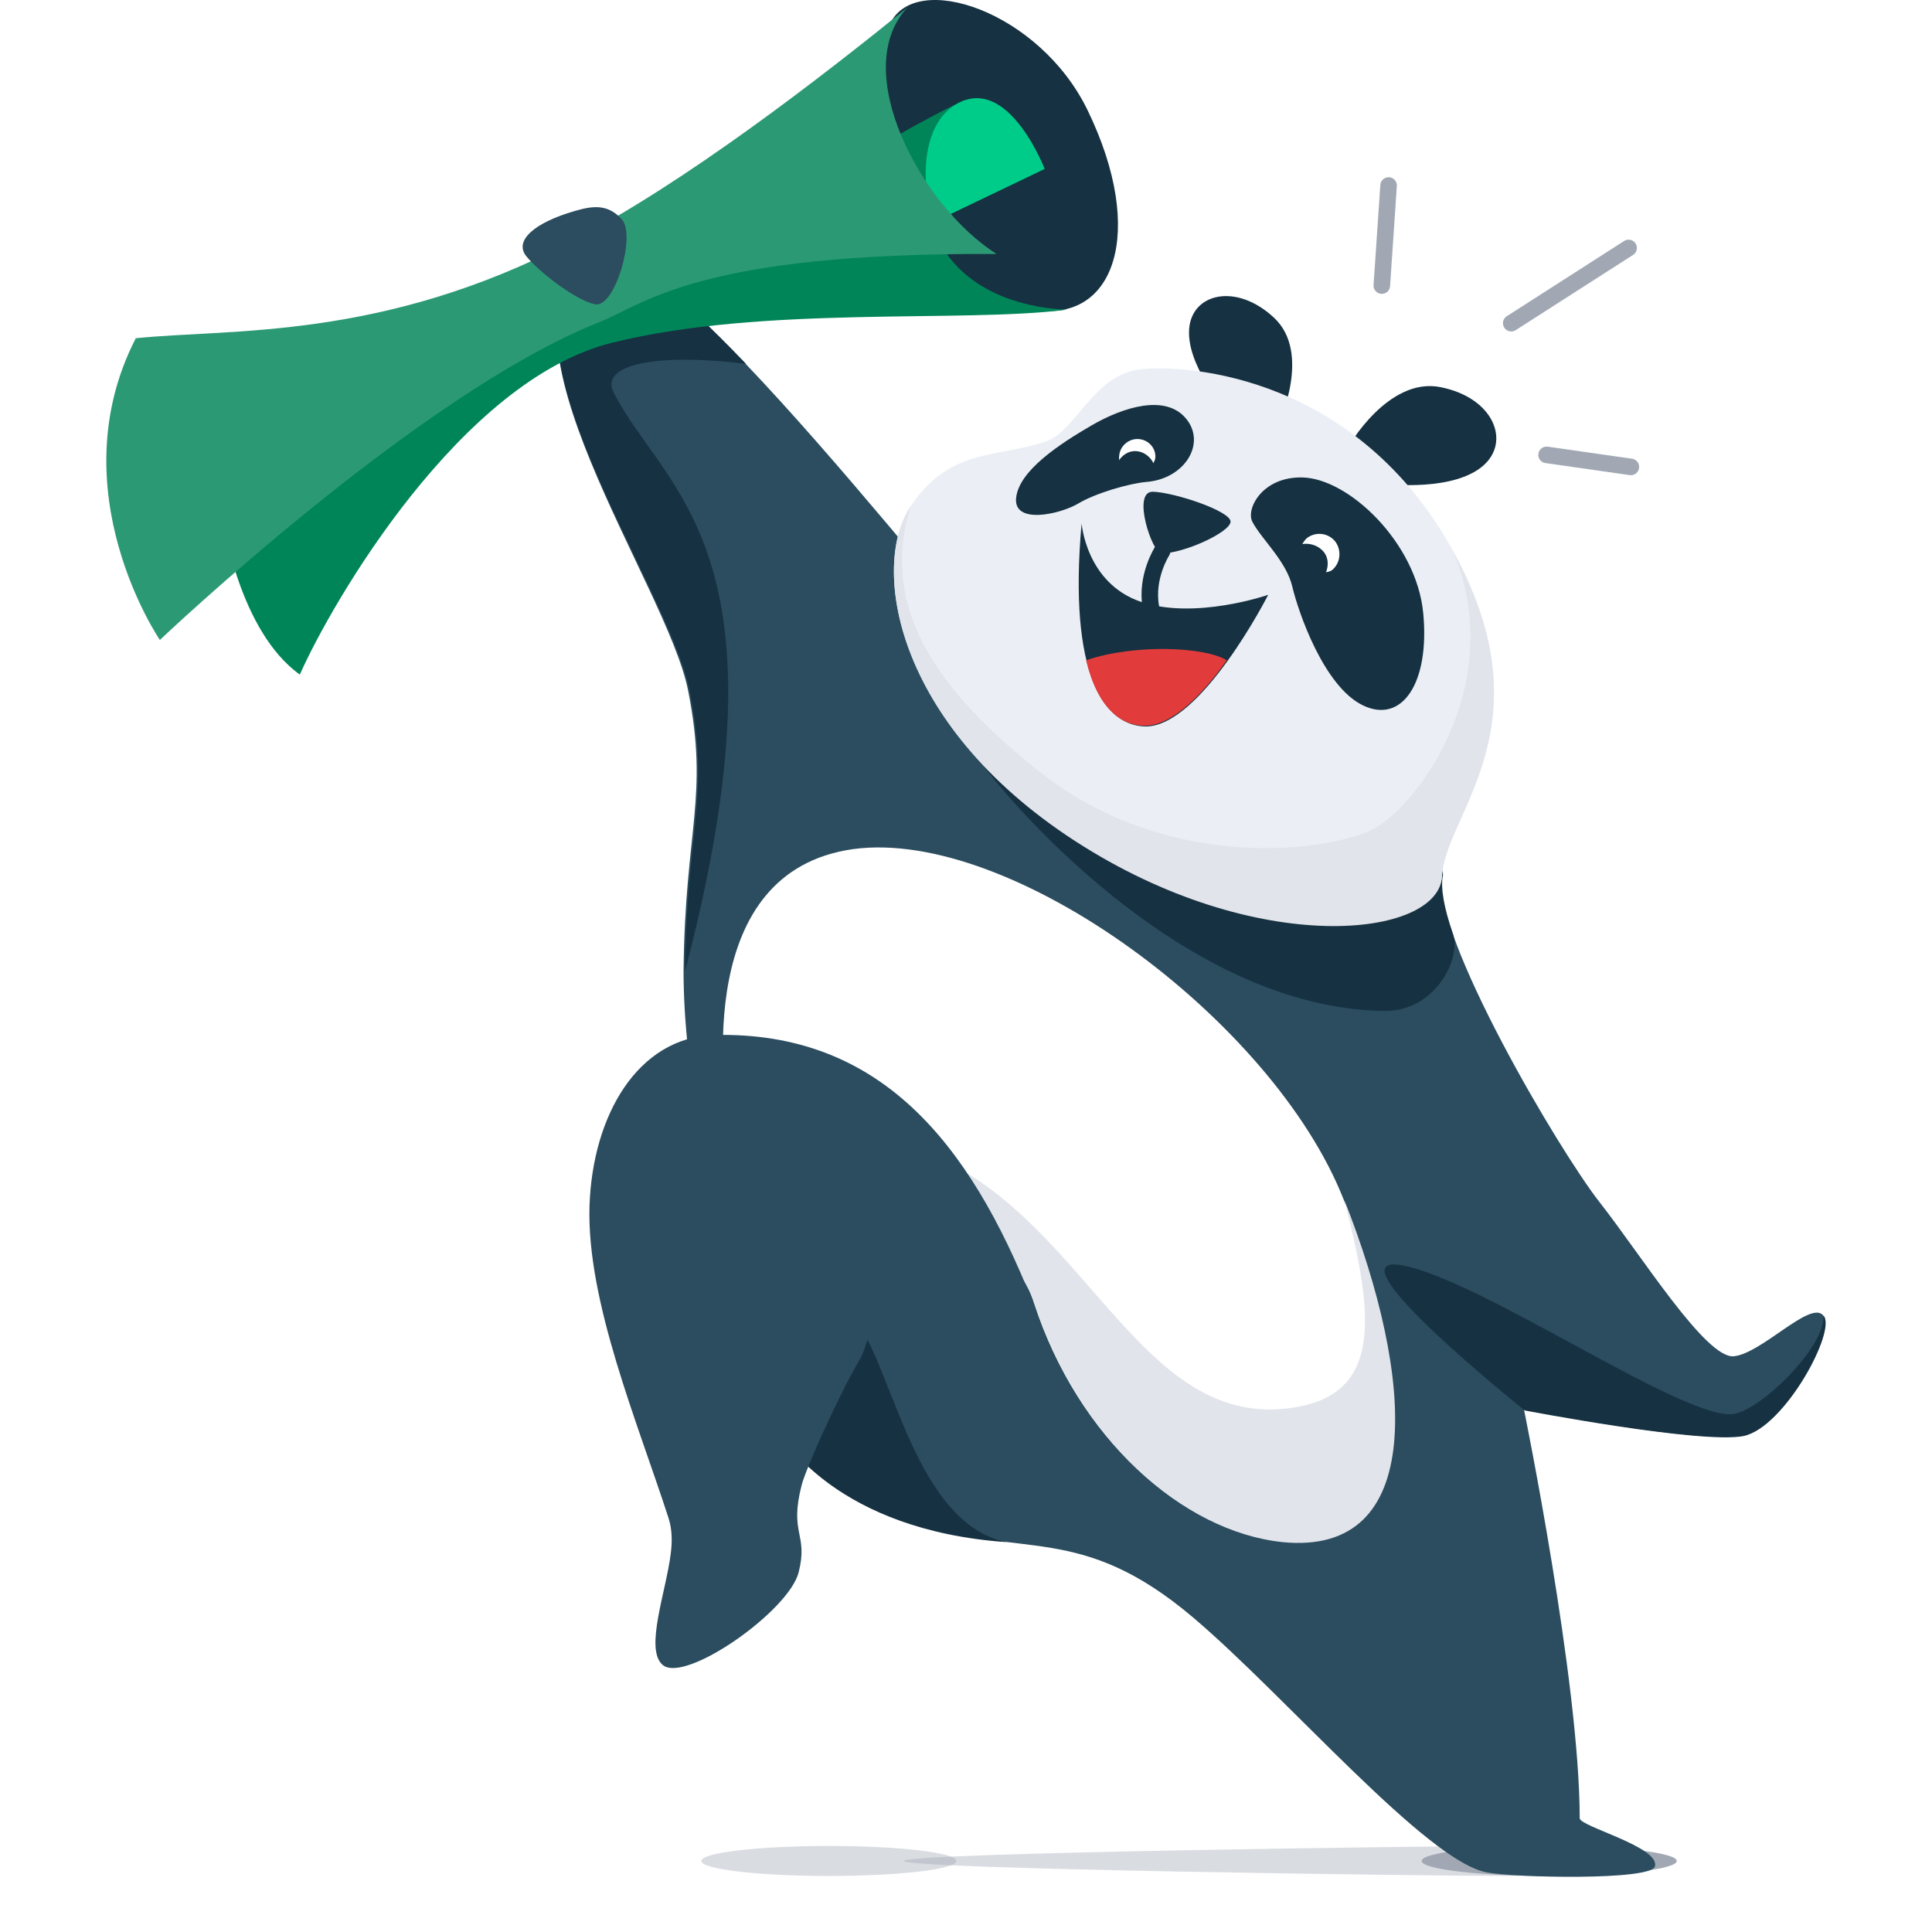<svg xmlns="http://www.w3.org/2000/svg" width="170" height="170" fill="none"><g filter="url(#a)" opacity=".4" transform="translate(2.28) scale(.971)"><path fill="#a1a8b4" d="M144.84 168.64c0 .751-4.871 1.36-10.88 1.36s-54.4-.609-54.4-1.36c0-.751 48.391-1.36 54.4-1.36s10.88.609 10.88 1.36z"/></g><g filter="url(#b)" opacity=".4" transform="translate(2.28) scale(.971)"><ellipse cx="72.76" cy="168.64" fill="#a1a8b4" rx="11.56" ry="1.36"/></g><g filter="url(#c)" transform="translate(2.28) scale(.971)"><ellipse cx="138.04" cy="168.64" fill="#a1a8b4" rx="11.56" ry="1.36"/></g><path fill="#163141" d="M91 27.246c7.018 1.192 9.931-6.752 4.701-17.544C91.464.962 80.473-2.68 78.288 2.153c-5.23 11.852-5.23 22.113 12.713 25.092z"/><path fill="#008559" d="M84.909 8.774s-6.886 3.245-12.116 7.15c-5.23 3.907.795 5.563.795 5.563l8.739-1.987 2.582-10.725z"/><path fill="#00cc89" d="m82.26 19.5 9.666-4.634s-2.912-7.548-7.083-6.025c-4.172 1.523-3.774 8.21-2.582 10.659z"/><path fill="#2b4d5f" d="M52.005 22.545c5.627-3.906 34.228 34.495 39.591 39.262 5.362 4.766 36.215 10.064 35.288 15.227-.927 5.164 10.262 24.166 13.904 28.8 3.64 4.634 9.335 13.771 11.784 13.506 2.45-.265 6.622-4.833 7.814-3.64 1.19 1.256-3.311 9.797-7.019 10.592-3.708.794-19.266-2.251-19.266-2.251s4.9 23.967 4.9 35.95c0 .729 7.083 2.516 6.62 4.238-.331 1.258-12.381.993-14.764.53-5.297-.928-17.678-15.493-25.887-22.445-9.931-8.408-15.096-5.098-24.563-8.342-4.303-1.456-8.342-3.707-11.586-7.547-4.171-4.966-5.032-17.678-7.085-26.748-1.059-4.9-1.589-9.931-1.589-14.3.133-12.448 2.252-15.295.398-24.63-1.854-9.336-18.141-31.581-8.54-38.202Z"/><path fill="#163141" d="M121.919 88.951c4.37 0 6.753-4.634 5.893-6.885-.729-2.118-1.06-3.906-.861-4.965.927-5.164-35.024-4.966-40.387-9.734-.595-.528 16.023 21.452 35.355 21.585zm-46.61 27.344-6.555 10.064c.2.132 4.833 8.275 19.796 9.335-8.078-1.655-10.064-15.625-13.24-19.4zm85.143-.53c.198 2.715-5.562 8.409-8.012 8.673-4.502.398-22.245-11.916-29.13-13.108-6.555-1.126 10.857 12.778 10.857 12.778s15.558 2.98 19.266 2.25c3.642-.794 8.21-9.335 7.019-10.593zM60.28 85.442c9.733-37.141-1.787-42.107-6.29-50.912-1.192-2.384 3.443-3.51 11.652-2.516-6.156-6.422-11.52-10.925-13.638-9.468-9.6 6.62 6.819 28.866 8.673 38.202 1.854 9.335-.265 12.247-.398 24.694z"/><path fill="#008559" d="M19.629 45.784s1.39 9.734 6.753 13.573c2.847-6.422 14.169-25.887 27.476-29.198 13.308-3.31 30.919-1.72 40.055-2.913-5.562-.198-12.447-2.98-12.447-11.255-.066-6.223-20.722 3.906-29.263 8.74-8.541 4.832-32.574 21.053-32.574 21.053Z"/><path fill="#163141" d="M118.608 39.363s3.51-6.224 8.144-5.297c4.7.927 6.224 4.833 3.708 6.952-2.516 2.118-7.746 1.721-9.733 1.456-1.986-.265-2.119-3.111-2.119-3.111zm-6.09-2.119s2.913-6.158-.397-9.27c-3.31-3.11-7.216-2.185-7.482.927-.265 3.112 2.914 6.952 4.172 8.41 1.258 1.456 3.707-.067 3.707-.067z"/><path fill="#ebeff5" d="M92.06 38.832c2.648-.926 4.17-5.958 8.408-6.356 4.237-.397 18.935.663 27.41 16.023 8.474 15.36-.729 23.106-.993 28.535-.265 5.429-16.287 7.282-32.31-3.112C78.554 63.528 76.633 49.69 80.143 44.527c3.443-5.165 7.68-4.238 11.916-5.695z"/><path fill="#e1e4ea" d="M91.464 67.897c10.725 8.475 23.967 7.283 28.867 5.298 3.972-1.59 12.513-12.713 7.547-24.63 8.474 15.36-.729 23.106-.993 28.536-.265 5.428-16.287 7.282-32.31-3.112-16.021-10.394-17.942-24.298-14.432-29.463-2.384 7.747.595 14.897 11.32 23.372Z"/><path fill="#163141" d="M110.2 45.917c.795 1.522 2.98 3.443 3.51 5.693.529 2.251 2.78 8.806 6.223 10.46 3.443 1.656 5.892-1.985 5.297-8.143-.596-6.157-6.555-11.851-10.66-11.916-3.509-.067-4.965 2.78-4.37 3.905zm-9.336-3.509c-1.522.132-4.501.993-6.024 1.92-1.589.926-5.693 1.853-5.429-.53.264-2.384 3.774-4.701 6.62-6.356 2.847-1.655 6.556-2.78 8.343-.595 1.788 2.184-.133 5.296-3.51 5.561zm-5.692 3.641s.397 5.23 5.164 6.886c4.767 1.655 11.255-.596 11.255-.596s-5.892 11.586-10.792 11.586c-3.64-.066-6.82-4.568-5.627-17.876z"/><path stroke="#163141" stroke-linecap="round" stroke-miterlimit="10" stroke-width="1.457" d="M102.255 48.499s-1.456 2.25-.992 4.899"/><path fill="#fff" d="M101.66 40.29c-.066.463-.663 1.523-1.92 1.39-1.258-.133-1.325-1.192-1.258-1.59.066-.86.86-1.522 1.72-1.456.862.066 1.524.795 1.458 1.655z"/><path fill="#163141" d="M101.726 41.68c0 .992-3.642.992-3.642 0 0-.993.795-1.987 1.788-1.987 1.06 0 1.854.994 1.854 1.987z"/><path fill="#fff" d="M117.218 50.154c-.397.33-1.854.398-2.516-.595-.662-.994-.066-1.855.266-2.186a1.794 1.794 0 0 1 2.515.265c.596.795.463 1.92-.265 2.516z"/><path fill="#163141" d="M116.026 51.28c-.794.662-3.244-2.318-2.383-2.98.794-.662 2.052-.596 2.78.199.728.795.398 2.119-.397 2.781z"/><path fill="#e23b3b" d="M95.568 58.1c.993 4.17 3.046 5.76 5.164 5.76 2.45 0 5.164-2.847 7.217-5.761-1.92-1.191-8.143-1.457-12.38 0z"/><path fill="#163141" d="M102.19 48.698c-.795 0-2.649-5.496-.73-5.43 1.921.067 6.887 1.722 6.82 2.649-.066.927-4.104 2.78-6.09 2.78z"/><path fill="#fff" d="M64.12 99.081c-.53-3.84-3.045-22.378 10.925-24.364 13.969-1.92 36.943 15.029 43.166 30.786 6.224 15.69 7.283 31.382-5.428 30.124-8.806-.927-17.942-9.136-21.782-20.921-1.524-4.701-5.298-7.813-7.747-10.13-7.945-7.35-19.134-5.495-19.134-5.495z"/><path fill="#e1e4ea" d="M112.849 123.975c8.806-.795 8.21-7.68 5.43-18.406 6.222 15.692 7.282 31.383-5.43 30.125-8.805-.927-17.942-9.137-21.782-20.921-1.523-4.701-9.666-11.918-12.182-14.169 15.823 3.906 20.325 24.563 33.964 23.37z"/><path fill="#2b4d5f" d="M62.862 91.07c-6.753.199-10.724 7.084-10.99 15.029-.265 8.408 4.237 19.068 6.952 27.476.33.993.33 2.12.198 3.112-.397 3.31-2.317 8.408-.728 9.799 1.92 1.721 11.122-4.701 11.984-8.144.86-3.443-.86-3.31.264-7.68.399-1.523 3.377-8.143 5.164-11.123.663-1.06 1.59-6.224 3.443-7.349 4.304-2.582 8.078-.397 11.72 2.383-5.562-14.036-13.441-23.834-28.007-23.503Z"/><path fill="#2c9975" d="M50.217 21.287c-16.619 8.674-29.86 7.614-38.268 8.475-6.886 13.374 2.119 26.55 2.119 26.55s22.776-21.65 38.6-27.94c4.17-1.655 8.739-6.157 35.023-6.025C81.004 18.11 74.648 6.127 79.878.631c-7.614 6.158-19.532 15.426-29.66 20.656Z"/><path fill="#2b4d5f" d="M50.547 18.574c-3.442.992-5.362 2.581-4.237 3.971 1.126 1.391 4.37 3.907 6.09 4.238 1.722.265 3.576-6.091 2.319-7.481-1.258-1.39-2.582-1.192-4.172-.729z"/><path stroke="#a1a8b4" stroke-linecap="round" stroke-miterlimit="10" stroke-width="1.457" d="m121.588 25.128.596-8.806m10.792 12.116 10.328-6.621m-7.217 18.207 7.415 1.06"/><defs><filter id="a" width="75.28" height="12.72" x="74.56" y="162.28" color-interpolation-filters="sRGB" filterUnits="userSpaceOnUse"><feFlood flood-opacity="0" result="BackgroundImageFix"/><feBlend in="SourceGraphic" in2="BackgroundImageFix" result="shape"/><feGaussianBlur result="effect1_foregroundBlur_1958_73304" stdDeviation="2.5"/></filter><filter id="b" width="33.12" height="12.72" x="56.2" y="162.28" color-interpolation-filters="sRGB" filterUnits="userSpaceOnUse"><feFlood flood-opacity="0" result="BackgroundImageFix"/><feBlend in="SourceGraphic" in2="BackgroundImageFix" result="shape"/><feGaussianBlur result="effect1_foregroundBlur_1958_73304" stdDeviation="2.5"/></filter><filter id="c" width="33.12" height="12.72" x="121.48" y="162.28" color-interpolation-filters="sRGB" filterUnits="userSpaceOnUse"><feFlood flood-opacity="0" result="BackgroundImageFix"/><feBlend in="SourceGraphic" in2="BackgroundImageFix" result="shape"/><feGaussianBlur result="effect1_foregroundBlur_1958_73304" stdDeviation="2.5"/></filter></defs></svg>